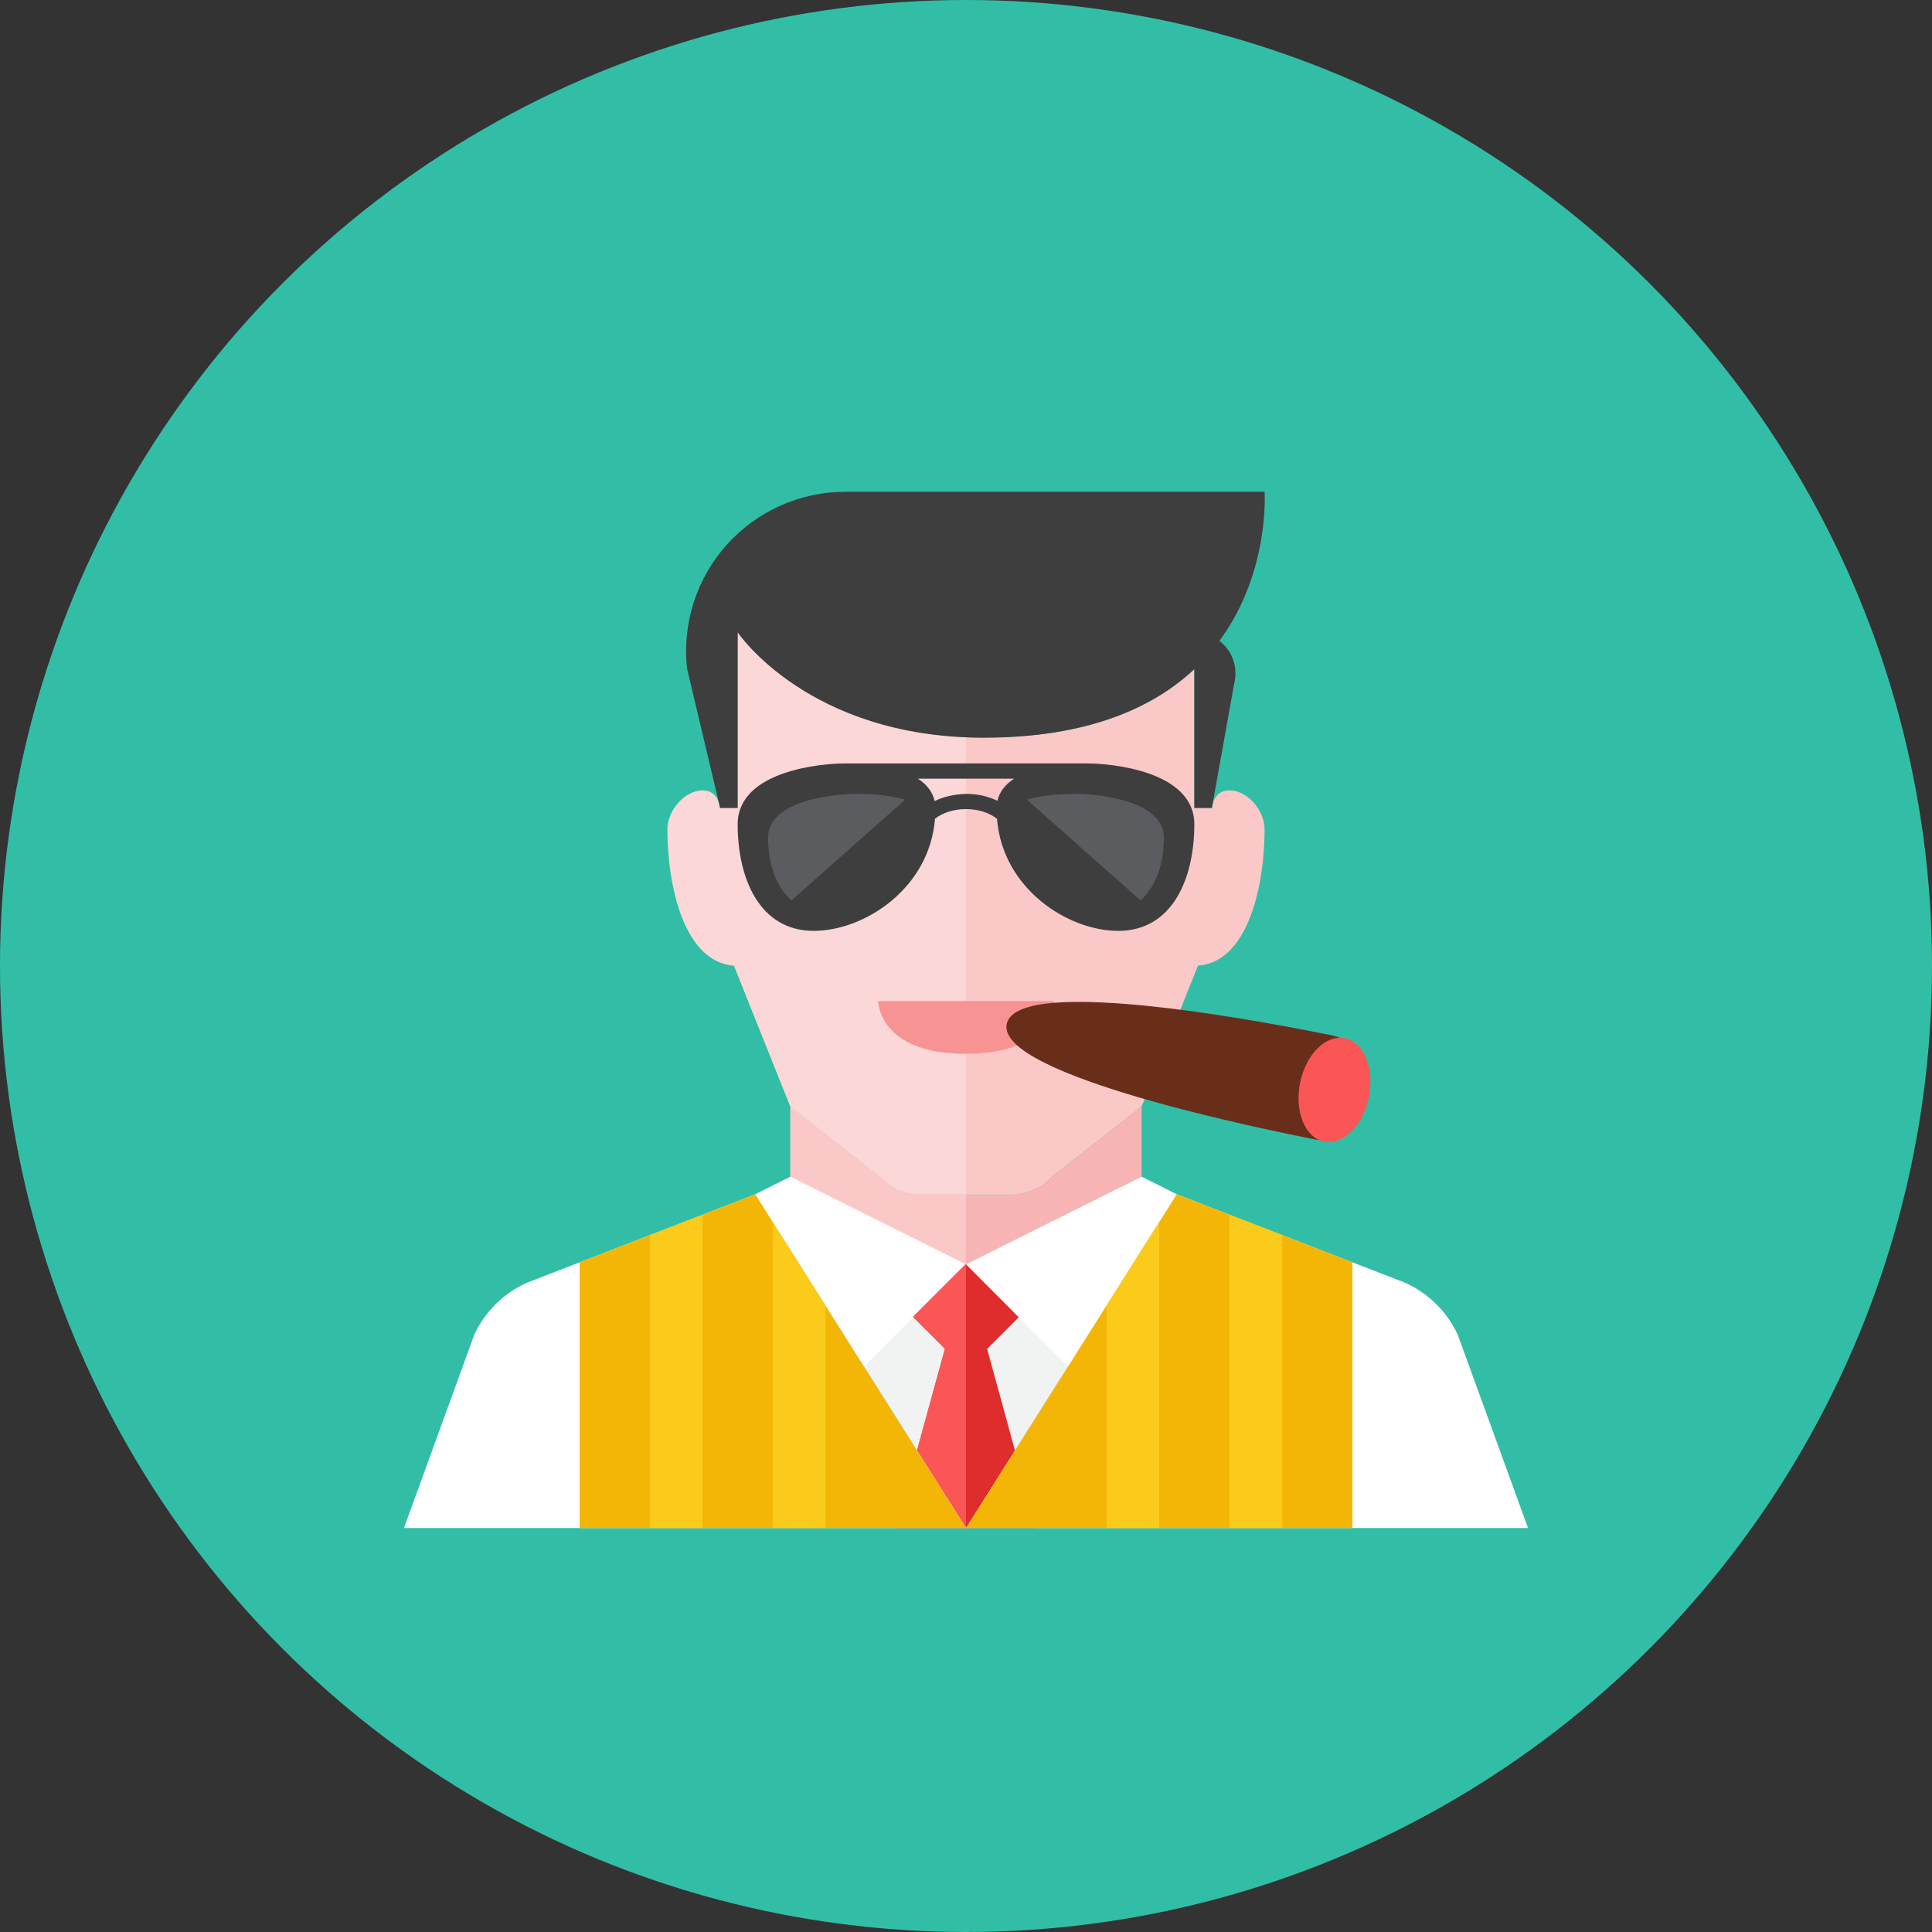 <?xml version="1.0" ?><!DOCTYPE svg  PUBLIC '-//W3C//DTD SVG 1.0//EN'  'http://www.w3.org/TR/2001/REC-SVG-20010904/DTD/svg10.dtd'><svg height="110px" style="enable-background:new 0 0 110 110;" version="1.0" viewBox="0 0 110 110" width="110px" xml:space="preserve" xmlns="http://www.w3.org/2000/svg" xmlns:xlink="http://www.w3.org/1999/xlink"><rect x="0" y="0" width="110" height="110" fill="#333333" stroke="none"/><g id="Artboard"/><g id="Multicolor"><g><circle cx="55" cy="55" r="55" style="fill:#32BEA6;"/></g><g><g><polygon points="55,87 43,67.997 67,67.997    " style="fill:#F1F2F2;"/></g><path d="M57.655,68H55h-2.655c-0.856,0-1.671-0.365-2.24-1.004L45,63v4.497c0,0,0,7.5,10,7.5s10-7.5,10-7.5    V63l-5.105,3.996C59.326,67.635,58.511,68,57.655,68z" style="fill:#F7B4B4;"/><path d="M50.105,66.996L45,63v4.497c0,0,0,7.5,10,7.5V68h-2.655C51.489,68,50.674,67.635,50.105,66.996z" style="fill:#FBC8C8;"/><g><polygon points="43,67.997 45,66.997 54.985,71.978 49,77.997    " style="fill:#FFFFFF;"/></g><g><polygon points="67,67.997 65,66.997 55.015,71.978 61,77.997    " style="fill:#FFFFFF;"/></g><g><polygon points="59,87 56.201,76.8 58,75.002 54.981,71.978 51.983,74.976 53.801,76.793 51,87    " style="fill:#DF2C2C;"/></g><g><polygon points="55,87 55,71.997 54.981,71.978 51.983,74.976 53.801,76.793 51,87    " style="fill:#FA5655;"/></g><g><path d="M23,87l4-11c0.615-1.333,1.698-2.394,3.043-2.983L43,68l12,19H23z" style="fill:#FFFFFF;"/></g><g><path d="M87,87l-4-11c-0.615-1.333-1.698-2.394-3.043-2.983L67,68L55,87H87z" style="fill:#FFFFFF;"/></g><path d="M70,45c-1,0-1,1.111-1,1.111V46h-1v-7.902C65.643,40.306,61.912,42,56,42    c-9.201,0-13.313-5.068-13.913-5.88c-0.029,0.076-0.06,0.151-0.087,0.228V46h-1v6.997l4,10l5.105,3.996    c0.569,0.639,1.384,1.004,2.24,1.004H55h2.655c0.856,0,1.671-0.365,2.24-1.004L65,62.997l3.207-8.017    C71.042,54.776,72,50.476,72,47.222C72,46.111,71,45,70,45z" style="fill:#FBC8C8;"/><path d="M42,36c-0.029,0.076,0.028,0.274,0,0.351v9.652h-1c0,0,0.017,0.071-0.065-0.277    c-0.095-0.321-0.332-0.723-0.935-0.723c-1,0-2,1.111-2,2.222c0,3.253,0.958,7.554,3.793,7.758L45,63l5.105,3.996    C50.674,67.635,51.489,68,52.345,68H55V41.966C46.511,41.61,42.577,36.781,42,36z" style="fill:#FBD7D7;"/><g><polygon points="33,87 55,87 43,68 33,71.872    " style="fill:#F3B607;"/></g><g><polygon points="77,87 55,87 67,68 77,71.872    " style="fill:#F3B607;"/></g><g><g><polygon points="37,70.323 37,87 40,87 40,69.162     " style="fill:#FACB1B;"/></g><g><polygon points="47,74.333 44,69.583 44,87 47,87     " style="fill:#FACB1B;"/></g></g><g><g><polygon points="73,70.323 73,87 70,87 70,69.162     " style="fill:#FACB1B;"/></g><g><polygon points="63,74.333 66,69.583 66,87 63,87     " style="fill:#FACB1B;"/></g></g><g><path d="M50,56.997h10c0,0,0,3-5,3S50,56.997,50,56.997z" style="fill:#F79392;"/></g><path d="M69.426,36.491C72.321,32.572,72,28,72,28H55h-6.866c-2.58,0-5.038,1.099-6.759,3.021    c-1.721,1.922-2.542,4.486-2.256,7.051L41,46h1V36c0,0,4,6,14,6c5.912,0,9.643-1.694,12-3.902V46h1l1.272-7.09    c0.175-0.699,0.018-1.441-0.426-2.009C69.724,36.744,69.581,36.61,69.426,36.491z" style="fill:#3E3E3F;"/><g><path d="M61.934,43.467H48.067c-1.192,0-6.067,0.379-6.067,3.467C42,50.021,43.246,53,46.333,53     c2.851,0,6.583-2.384,6.902-6.385c0.432-0.338,1.054-0.548,1.764-0.548c0.002,0,0.003,0,0.005,0     c0.709,0.001,1.332,0.212,1.761,0.551c0.32,4,4.052,6.383,6.902,6.383C66.754,53,68,50.021,68,46.934     C68,43.846,63.125,43.467,61.934,43.467z M53.215,45.608c-0.126-0.558-0.484-0.97-0.96-1.275h5.49     c-0.473,0.303-0.828,0.711-0.957,1.263c-0.508-0.253-1.118-0.396-1.784-0.396C54.337,45.218,53.725,45.36,53.215,45.608z" style="fill:#3E3E3F;"/><g><g><path d="M51.533,45.532c-1.008-0.306-2.228-0.332-2.764-0.332c-0.989,0-5.036,0.273-5.036,2.498       c0,1.387,0.402,2.744,1.327,3.569L51.533,45.532z" style="fill:#5B5C5F;"/></g></g><g><g><path d="M58.467,45.532c1.008-0.306,2.228-0.332,2.764-0.332c0.989,0,5.036,0.273,5.036,2.498       c0,1.387-0.402,2.744-1.327,3.569L58.467,45.532z" style="fill:#5B5C5F;"/></g></g></g><g><g><path d="M75.556,58.894c-2.4-0.48-17.65-3.528-18.238-0.587c-0.588,2.942,15.003,6.059,17.553,6.568      c1.354,0.271,2.715-0.827,3.04-2.452C78.551,59.221,75.556,58.894,75.556,58.894z" style="fill:#692E19;"/></g><g><ellipse cx="75.949" cy="62.032" rx="2" ry="3" style="fill:#FA5655;" transform="matrix(0.981 0.196 -0.196 0.981 13.633 -13.684)"/></g></g></g></g></svg>
